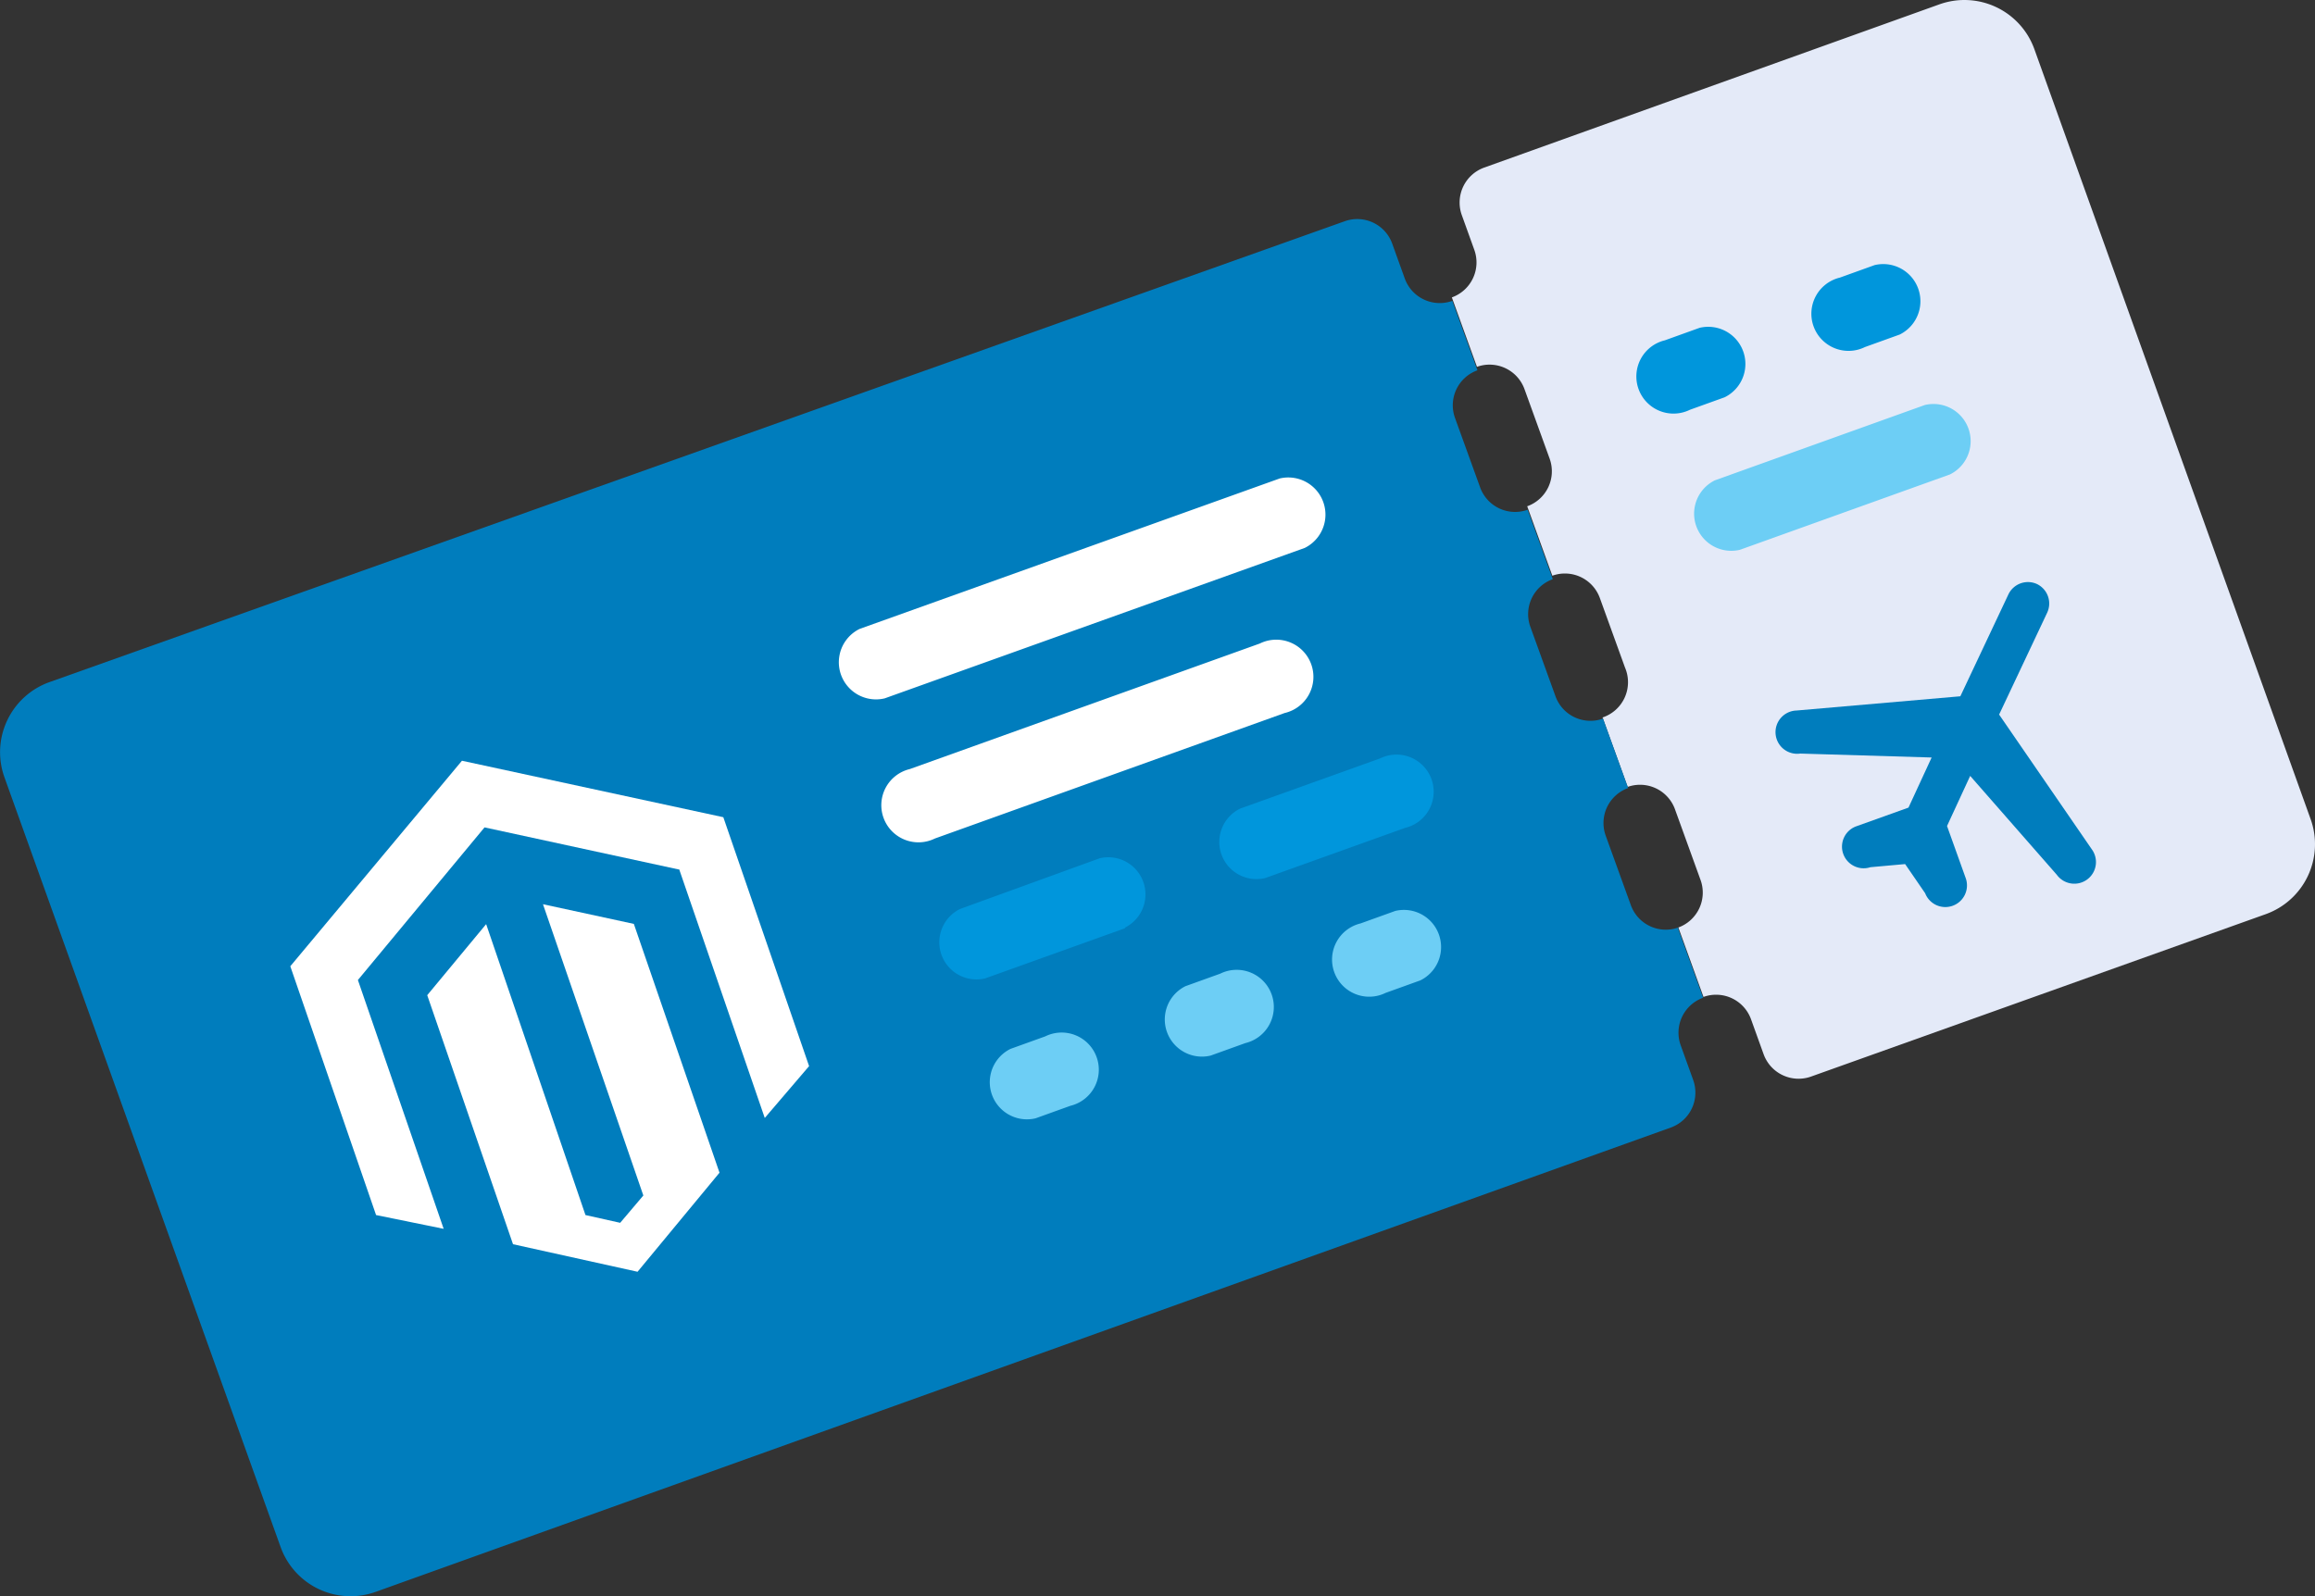 <svg xmlns="http://www.w3.org/2000/svg" viewBox="0 0 200 137.95"><rect x="0" y="0" width="200" height="137.95" fill="#333333" stroke="none"/><defs><style>.cls-1{fill:#e4eaf8;}.cls-2{fill:#007dbd;}.cls-3{fill:#fff;}.cls-4{fill:#0096dc;}.cls-5{fill:#6dcef5;}</style></defs><title>Migrations from other platforms to Magento</title><g id="Layer_2" data-name="Layer 2"><g id="Layer_1-2" data-name="Layer 1"><path class="cls-1" d="M167.54.38l-39.31,14.1a3.21,3.21,0,0,0-1.94,4.11l1.08,3a3.21,3.21,0,0,1-1.94,4.11l2.17,6a3.21,3.21,0,0,1,4.11,1.94l2.17,6a3.21,3.21,0,0,1-1.94,4.11l2.17,6a3.21,3.21,0,0,1,4.11,1.94l2.17,6A3.21,3.21,0,0,1,138.45,62l2.17,6A3.21,3.21,0,0,1,144.73,70l2.17,6A3.21,3.21,0,0,1,145,80.15l2.17,6a3.21,3.21,0,0,1,4.11,1.94l1.08,3a3.21,3.21,0,0,0,4.11,1.94L195.74,79a6.42,6.42,0,0,0,3.88-8.22L175.76,4.26A6.42,6.42,0,0,0,167.54.38Z"/><path class="cls-2" d="M145,80.15a3.21,3.21,0,0,1-4.11-1.94l-2.17-6a3.21,3.21,0,0,1,1.94-4.11l-2.17-6a3.21,3.21,0,0,1-4.11-1.94l-2.17-6a3.21,3.21,0,0,1,1.94-4.11l-2.17-6a3.21,3.21,0,0,1-4.11-1.94l-2.17-6a3.21,3.21,0,0,1,1.94-4.11l-2.17-6a3.21,3.21,0,0,1-4.11-1.94l-1.08-3a3.21,3.21,0,0,0-4.11-1.94L4.26,58.95A6.43,6.43,0,0,0,.38,67.16l23.86,66.52a6.42,6.42,0,0,0,8.22,3.88L144.34,97.44a3.21,3.21,0,0,0,1.94-4.11l-1.08-3a3.21,3.21,0,0,1,1.94-4.11l-2.17-6Z"/><path class="cls-2" d="M176,50.48a1.87,1.87,0,0,0-2.49.89l-4.15,8.8L155.21,61.4a1.87,1.87,0,1,0,.32,3.72l11.35.34-2,4.33-4.55,1.63a1.87,1.87,0,0,0,1.26,3.52l3-.27,1.73,2.52a1.87,1.87,0,0,0,3.52-1.26l-1.63-4.55,2-4.33,7.48,8.54a1.87,1.87,0,0,0,3.08-2.12l-8.06-11.72,4.15-8.8A1.87,1.87,0,0,0,176,50.48Z"/><path class="cls-3" d="M112.72,47.35l-36.29,13a3.21,3.21,0,0,1-2.17-6l36.29-13a3.21,3.21,0,0,1,2.17,6Z"/><path class="cls-4" d="M97.21,80.21l-12.1,4.34a3.21,3.21,0,0,1-2.17-6L95,74.17a3.21,3.21,0,0,1,2.17,6Z"/><path class="cls-4" d="M121.4,71.54l-12.1,4.34a3.21,3.21,0,0,1-2.17-6l12.1-4.34a3.21,3.21,0,1,1,2.17,6Z"/><path class="cls-3" d="M111,61.61,80.77,72.46a3.21,3.21,0,1,1-2.17-6l30.24-10.85a3.21,3.21,0,1,1,2.17,6Z"/><path class="cls-5" d="M168.46,41l-18.14,6.51a3.21,3.21,0,0,1-2.17-6L166.29,35a3.21,3.21,0,0,1,2.17,6Z"/><path class="cls-4" d="M149,34.33l-3,1.08a3.21,3.21,0,1,1-2.17-6l3-1.08a3.21,3.21,0,0,1,2.17,6Z"/><path class="cls-4" d="M164.12,28.91l-3,1.08a3.21,3.21,0,1,1-2.17-6l3-1.08a3.21,3.21,0,0,1,2.17,6Z"/><path class="cls-5" d="M92.47,95.56l-3,1.08a3.21,3.21,0,0,1-2.17-6l3-1.08a3.21,3.21,0,1,1,2.17,6Z"/><path class="cls-5" d="M122.71,84.72l-3,1.08a3.21,3.21,0,1,1-2.17-6l3-1.08a3.21,3.21,0,0,1,2.17,6Z"/><path class="cls-5" d="M107.59,90.14l-3,1.08a3.21,3.21,0,0,1-2.17-6l3-1.08a3.21,3.21,0,1,1,2.17,6Z"/><path class="cls-3" d="M46.91,78.14l8.67,25.17-2,2.36-3-.67L42,79.86,36.91,86l7.41,21.52,10.76,2.38,7.08-8.56-7.4-21.5Zm-7-12.4L25.08,83.5,32.49,105l5.84,1.19L30.92,84.69,41.86,71.5l16.75,3.63h.07l7.39,21.48,3.83-4.48L62.49,70.62Z"/></g></g></svg>